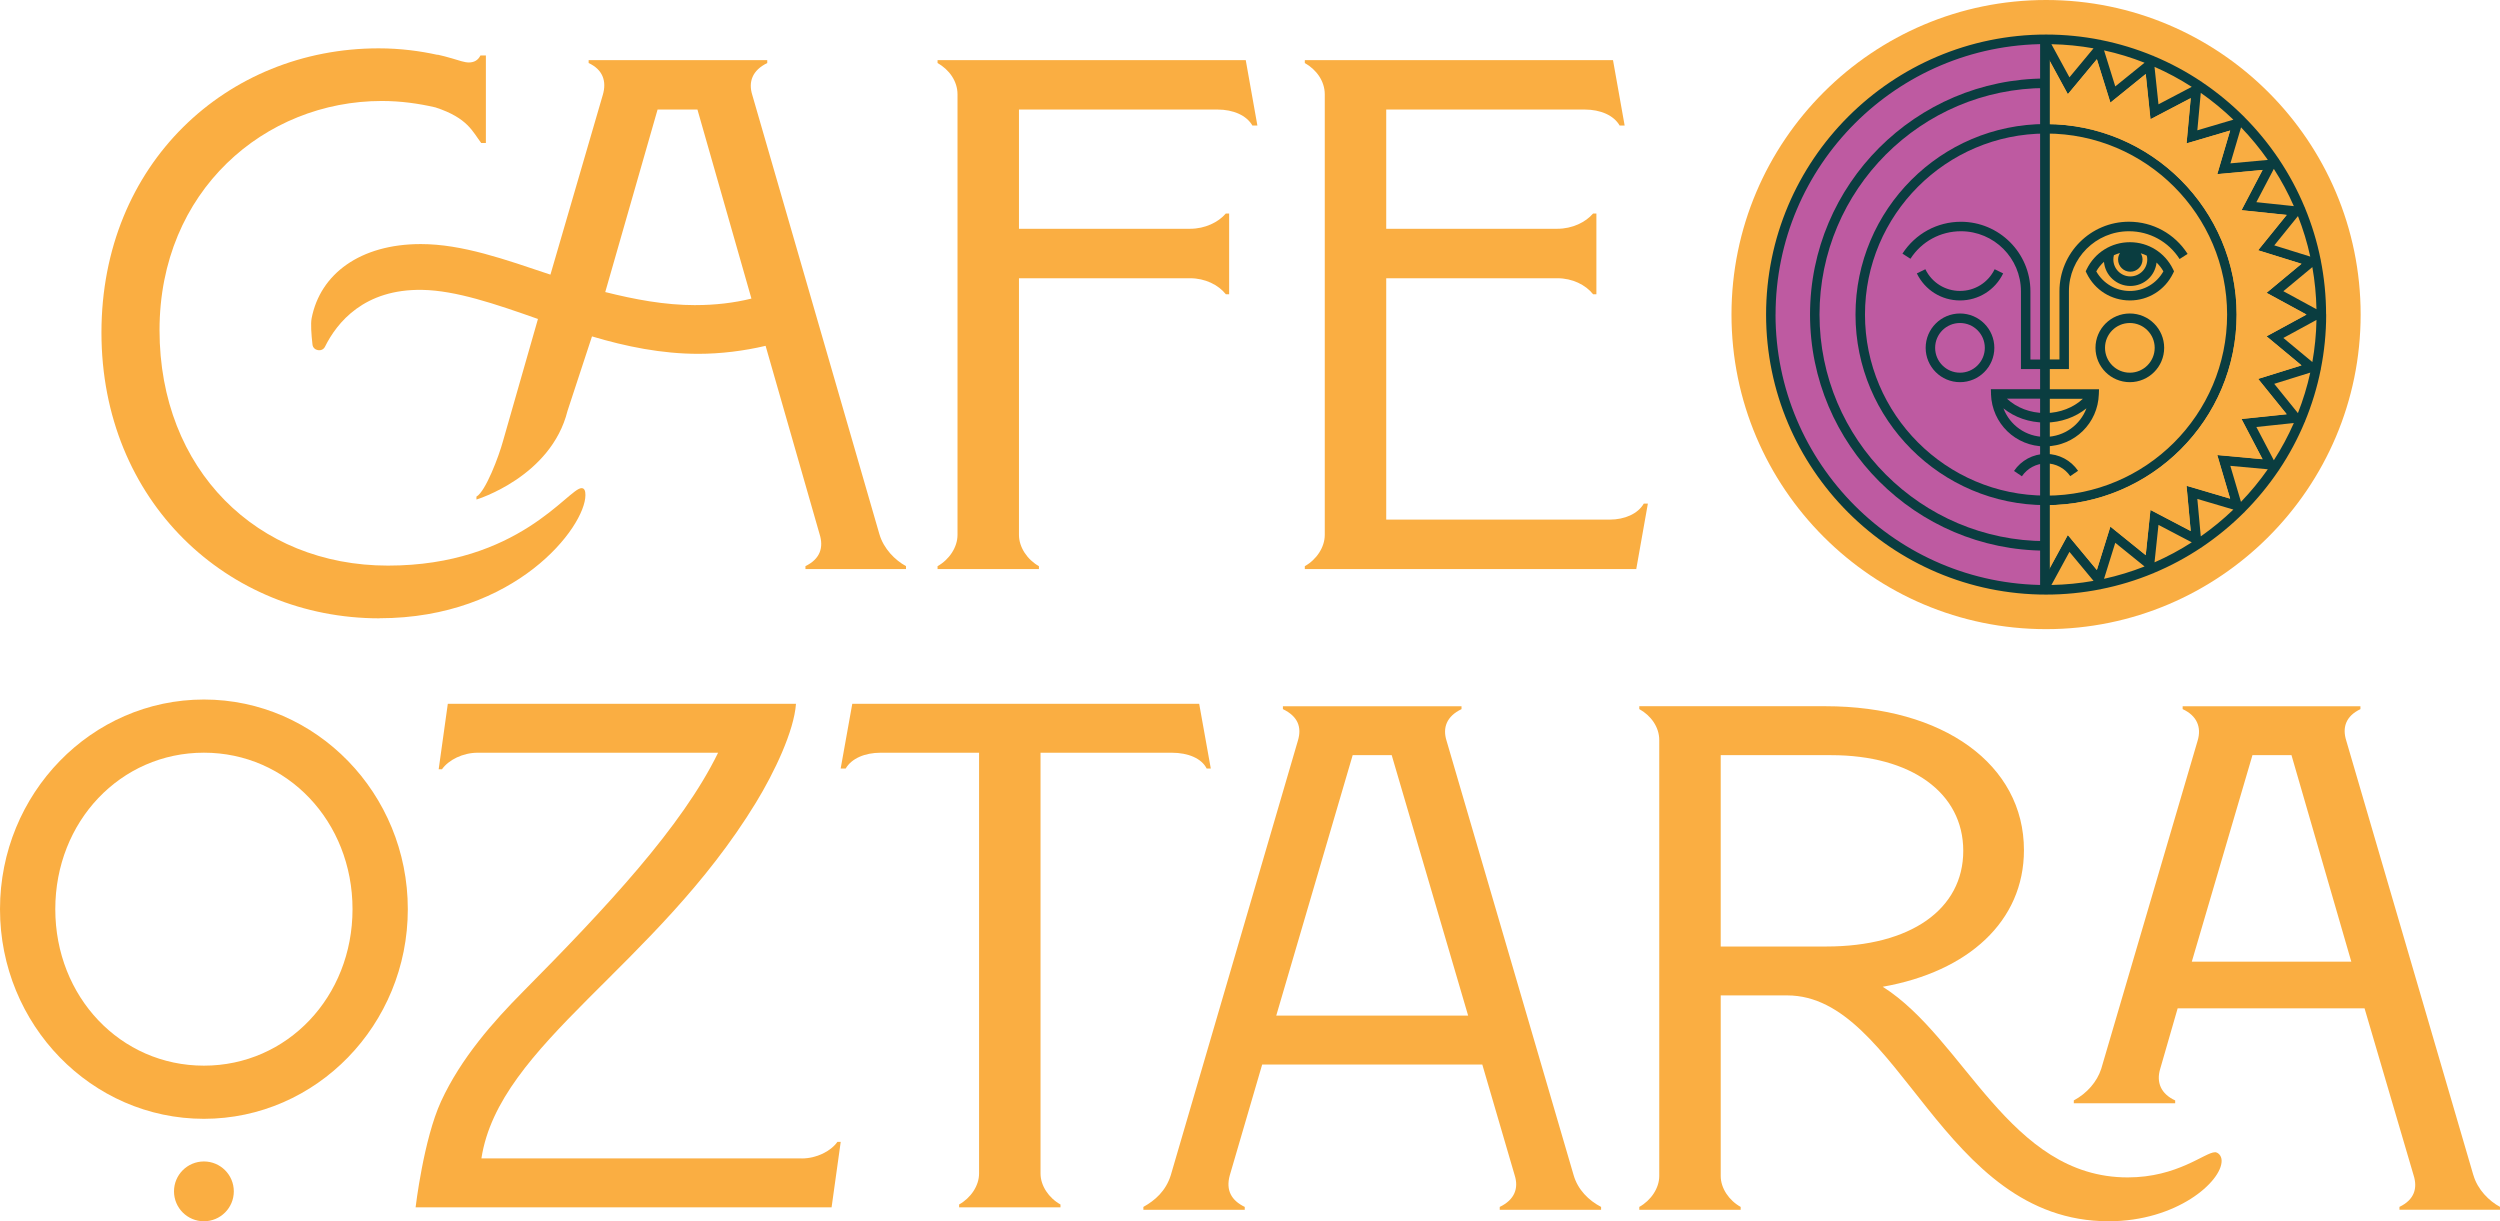 <?xml version="1.0" encoding="UTF-8"?><svg id="Layer_2" xmlns="http://www.w3.org/2000/svg" viewBox="0 0 575.14 280.97"><g id="Layer_1-2"><path d="M202.31,122.89l-29.24-101.03c-.95-3.01,0-5.69,3.44-7.36v-.67h-41.09v.67c3.25,1.51,4.2,4.18,3.25,7.36l-12.04,41.32c-10.51-3.51-20.26-7.03-29.82-7.03-13.95,0-23.15,6.88-25.12,17.08-.24,1.27-.07,3.7.2,6.05.17,1.44,2.22,1.8,2.87.49,2.76-5.57,9.02-13.34,22.43-13.08,7.64.14,16.63,3.18,26.57,6.69l-8.04,28.09c-.95,3.51-4.01,11.61-6.11,12.78v.67s17.15-5.18,20.95-20.39l5.63-17.14c7.84,2.34,16.05,4.01,24.46,4.01,5.16,0,10.51-.67,15.48-1.84l12.42,43.32c.95,3.01.19,5.69-3.25,7.36v.67h23.13v-.67c-2.49-1.34-5.16-4.01-6.12-7.36ZM160.07,70.2c-7.26,0-14.14-1.34-20.83-3.01l12.04-41.99h9.17l12.42,43.49c-4.01,1-8.41,1.5-12.8,1.5Z" style="fill:#faae42;"/><path d="M273.79,52.63h-39.37v-27.43h45.67c3.63,0,6.69,1.34,8.03,3.68h1.15l-2.68-15.05h-70.9v.67c2.68,1.51,4.59,4.18,4.59,7.19v101.37c0,2.84-1.91,5.69-4.59,7.19v.67h23.32v-.67c-2.68-1.51-4.59-4.35-4.59-7.19v-59.05h39.37c3.44,0,6.5,1.51,8.22,3.68h.76v-18.57h-.76c-1.72,2.01-4.78,3.51-8.22,3.51Z" style="fill:#faae42;"/><path d="M379.11,115.86h-.95c-1.34,2.34-4.4,3.68-7.84,3.68h-51.41v-55.53h39.37c3.44,0,6.5,1.51,8.22,3.68h.76v-18.57h-.76c-1.72,2.01-4.78,3.51-8.22,3.51h-39.37v-27.43h45.67c3.63,0,6.69,1.34,8.03,3.68h1.15l-2.68-15.05h-70.9v.67c2.68,1.51,4.59,4.18,4.59,7.19v101.37c0,2.84-1.91,5.69-4.59,7.19v.67h76.25l2.67-15.05Z" style="fill:#faae42;"/><path d="M87.29,142.23c31.35,0,47.39-21.02,47.39-28.33,0-.89-.18-1.6-.89-1.6-3.03,0-14.43,17.82-44.54,17.82s-52.55-22.09-52.55-54.16,24.23-52.73,51.13-52.73c4.36,0,8.48.58,12.36,1.48,7.44,2.43,8.54,5.61,10.52,8.19h1.07V12.76h-1.25c-.53,1.07-1.43,1.61-2.67,1.61-1.01,0-2.19-.44-4.09-1,0,0,0,0,0,0-.03,0-.06-.02-.09-.02-.85-.25-1.8-.51-3.02-.78,0,.02,0,.03,0,.05-3.94-.87-8.5-1.5-13.54-1.5-34.92,0-63.78,26.55-63.78,65.39s29.04,65.74,63.96,65.74Z" style="fill:#faae42;"/><path d="M46.91,160.93c-25.87,0-46.91,21.63-46.91,48.23s21.05,48.23,46.91,48.23,46.91-21.63,46.91-48.23-21.04-48.23-46.91-48.23ZM81.1,209.16c0,20.19-15.02,36-34.19,36s-34.19-15.81-34.19-36,15.02-36,34.19-36,34.19,15.81,34.19,36Z" style="fill:#faae42;"/><path d="M239.38,269.98v-96.81h30.19c3.82,0,6.88,1.33,8.03,3.64h.95l-2.67-14.89h-79.81l-2.67,14.89h1.15c1.34-2.31,4.4-3.64,8.03-3.64h22.66v96.81c0,2.81-1.91,5.62-4.59,7.12v.66h23.32v-.66c-2.68-1.49-4.59-4.3-4.59-7.12Z" style="fill:#faae42;"/><path d="M362.03,270.38l-29.24-99.96c-.95-2.98,0-5.63,3.44-7.28v-.66h-41.09v.66c3.44,1.66,4.4,4.14,3.44,7.28l-29.24,99.96c-1.15,3.64-3.63,5.79-6.3,7.28v.66h23.32v-.66c-3.06-1.49-4.4-3.81-3.44-7.28l7.45-25.48h50.64l7.45,25.48c.95,2.98,0,5.63-3.44,7.28v.66h23.32v-.66c-2.87-1.49-5.35-3.97-6.31-7.28ZM293.61,233.64l17.58-59.91h8.98l17.58,59.91h-44.15Z" style="fill:#faae42;"/><path d="M509.57,265.08c-2.29,0-8.6,5.79-20.07,5.79-27.33,0-37.46-31.94-56.37-43.86,19.68-3.48,32.49-15.06,32.49-31.44,0-19.69-18.54-33.1-45.68-33.1h-42.81v.66c2.68,1.49,4.59,4.14,4.59,7.12v100.29c0,2.81-1.91,5.62-4.59,7.12v.66h23.32v-.66c-2.68-1.49-4.59-4.3-4.59-7.12v-41.54h15.29c25.99,0,35.36,51.96,73.96,51.96,15.67,0,25.99-9.1,25.99-13.9,0-1.33-.95-1.99-1.53-1.99ZM420.13,217.75h-24.27v-44.02h25.42c18.34,0,30.38,8.61,30.38,22.01s-12.04,22.01-31.53,22.01Z" style="fill:#faae42;"/><path d="M569.02,270.38l-29.24-99.96c-.95-2.98-.19-5.63,3.25-7.28v-.66h-40.9v.66c3.25,1.49,4.4,4.14,3.44,7.28l-22.17,75.46c-.96,2.98-3.25,5.63-6.31,7.28v.66h23.32v-.66c-3.25-1.49-4.4-4.14-3.44-7.28l4.01-13.9h43l11.28,38.39c.95,2.98.19,5.63-3.25,7.28v.66h23.13v-.66c-2.49-1.33-5.16-3.97-6.11-7.28ZM504.24,221.23l13.95-47.5h8.98l13.76,47.5h-36.69Z" style="fill:#faae42;"/><path d="M184.43,266.5h-71.49c-.73.02-1.46.02-2.19,0,4.04-26.32,40.13-44.11,63.16-81.86,4.23-6.93,8.76-16.43,9.21-22.73h-80.1l-2.1,15.06h.76c1.53-2.15,4.78-3.8,8.22-3.8h55.3c-8.28,17.01-25.74,35.65-44.92,55.01-6.78,6.84-14.22,15.24-18.8,25.17-4.04,8.77-5.87,24.41-5.87,24.41h95.7l2.1-15.06h-.76c-1.53,2.15-4.78,3.81-8.22,3.81Z" style="fill:#faae42;"/><circle cx="46.91" cy="274.08" r="6.88" style="fill:#faae42;"/><path d="M470.71,0c-39.91,0-72.37,32.47-72.37,72.37s32.47,72.37,72.37,72.37,72.37-32.47,72.37-72.37S510.62,0,470.71,0Z" style="fill:#f9ad42;"/><path d="M470.63,8.5c-35.08,0-63.62,28.54-63.62,63.62s28.54,63.62,63.62,63.62c0,0,.01,0,.02,0V8.5s-.01,0-.02,0Z" style="fill:#be5aa1;"/><path d="M465.16,109.57l-1.81-1.22c1.65-2.44,4.37-3.9,7.31-3.92v-1.73c-.07,0-.14.01-.21.01-6.74,0-12.19-5.28-12.41-12.02l-.04-1.13h12.65v-4.66h-5.73v-17.89c0-7.61-6.19-13.81-13.81-13.81-4.71,0-9.05,2.37-11.61,6.33l-1.84-1.18c2.96-4.59,7.99-7.33,13.45-7.33,8.82,0,15.99,7.18,15.99,15.99v15.7h3.55V30.72c-22.94.03-41.6,18.7-41.6,41.65s18.66,41.62,41.6,41.65v-7.41c-2.21.02-4.26,1.12-5.5,2.96ZM440.98,62.9l1.96-.96c1.5,3.08,4.56,4.99,7.97,4.99s6.47-1.91,7.97-4.99l1.96.96c-1.87,3.84-5.68,6.22-9.93,6.22s-8.06-2.38-9.93-6.22ZM450.91,87.92c-4.36,0-7.9-3.54-7.9-7.9s3.54-7.9,7.9-7.9,7.9,3.54,7.9,7.9-3.54,7.9-7.9,7.9Z" style="fill:none;"/><path d="M469.75,134.03l.9-1.66v-5.69c-29.92-.03-54.25-24.38-54.25-54.31s24.33-54.28,54.25-54.31v-5.69l-.9-1.66.9-.49v-.08c-34.29.03-62.18,27.94-62.18,62.23s27.89,62.2,62.18,62.23v-.08l-.9-.49Z" style="fill:none;"/><path d="M418.59,72.37c0,28.72,23.35,52.09,52.07,52.12v-8.28c-24.15-.03-43.78-19.68-43.78-43.84s19.64-43.81,43.78-43.84v-8.28c-28.71.03-52.07,23.4-52.07,52.12Z" style="fill:none;"/><path d="M450.91,74.31c-3.15,0-5.72,2.56-5.72,5.71s2.56,5.72,5.72,5.72,5.71-2.56,5.71-5.72-2.56-5.71-5.71-5.71Z" style="fill:none;"/><path d="M470.45,97.22c-3.6,0-6.98-1.19-9.55-3.27,1.47,3.86,5.17,6.57,9.55,6.57.07,0,.14,0,.21,0v-3.3c-.07,0-.14,0-.21,0Z" style="fill:none;"/><path d="M461.71,91.74c2.24,2.08,5.36,3.3,8.74,3.3.07,0,.14,0,.21,0v-3.29h-8.95Z" style="fill:none;"/><path d="M470.81,134.61l-.15-.08v.08s.04,0,.06,0c.03,0,.06,0,.1,0Z" style="fill:#f9ad42;"/><path d="M470.65,91.74v3.29c3.28-.05,6.34-1.25,8.54-3.29h-8.54Z" style="fill:#f9ad42;"/><path d="M476.09,17.79l5.54-6.67c-3.16-.56-6.39-.88-9.69-.95l4.15,7.62Z" style="fill:#f9ad42;"/><path d="M486.64,19.88l6.74-5.45c-3-1.18-6.11-2.13-9.32-2.84l2.58,8.29Z" style="fill:#f9ad42;"/><path d="M512.37,72.37c0-22.97-18.69-41.66-41.65-41.66-.02,0-.04,0-.06,0v51.99h3.14v-15.7c0-8.82,7.18-15.99,15.99-15.99,5.49,0,10.53,2.77,13.49,7.4l-1.84,1.18c-2.55-4-6.91-6.39-11.65-6.39-7.61,0-13.81,6.19-13.81,13.81v17.89h-5.32v4.66h12.24l-.04,1.13c-.21,6.67-5.56,11.91-12.2,12.01v1.73s.05,0,.07,0c2.94,0,5.69,1.45,7.35,3.88l-1.8,1.23c-1.25-1.84-3.33-2.93-5.55-2.93-.02,0-.05,0-.07,0v7.41s.04,0,.06,0c22.97,0,41.65-18.69,41.65-41.65ZM480.05,62.9l-.23-.48.23-.48c1.87-3.84,5.68-6.22,9.93-6.22s8.06,2.38,9.93,6.22l.23.48-.23.48c-1.87,3.84-5.68,6.22-9.93,6.22s-8.06-2.38-9.93-6.22ZM482.09,80.02c0-4.36,3.54-7.9,7.9-7.9s7.9,3.54,7.9,7.9-3.54,7.9-7.9,7.9-7.9-3.54-7.9-7.9Z" style="fill:#f9ad42;"/><path d="M490.09,63.6c2.15,0,3.9-1.75,3.9-3.9,0-.3-.05-.59-.11-.88-.44-.22-.9-.4-1.38-.54.25.42.4.9.4,1.43,0,1.55-1.26,2.81-2.81,2.81s-2.81-1.26-2.81-2.81c0-.55.17-1.06.44-1.5-.48.13-.95.3-1.4.51-.09.33-.13.66-.13.99,0,2.15,1.75,3.9,3.9,3.9Z" style="fill:#f9ad42;"/><path d="M489.98,85.74c3.15,0,5.72-2.56,5.72-5.72s-2.56-5.71-5.72-5.71-5.71,2.56-5.71,5.71,2.56,5.72,5.71,5.72Z" style="fill:#f9ad42;"/><path d="M497.7,62.42c-.43-.76-.97-1.44-1.57-2.03-.34,3.03-2.92,5.39-6.04,5.39s-5.79-2.45-6.06-5.56c-.68.63-1.29,1.35-1.76,2.19,1.58,2.8,4.49,4.51,7.72,4.51s6.14-1.72,7.72-4.51Z" style="fill:#f9ad42;"/><path d="M480,93.94c-2.53,2.05-5.84,3.23-9.35,3.28v3.3c4.29-.08,7.91-2.77,9.35-6.57Z" style="fill:#f9ad42;"/><path d="M528.65,95.04c1.18-3,2.13-6.11,2.84-9.32l-8.28,2.58,5.45,6.74Z" style="fill:#f9ad42;"/><path d="M532.91,71.14c-.06-3.3-.39-6.54-.95-9.69l-6.67,5.54,7.62,4.15Z" style="fill:#f9ad42;"/><path d="M531.97,83.29c.56-3.16.88-6.39.95-9.69l-7.62,4.15,6.67,5.54Z" style="fill:#f9ad42;"/><path d="M515.56,115.46c2.24-2.33,4.31-4.84,6.17-7.5l-8.61-.79,2.45,8.29Z" style="fill:#f9ad42;"/><path d="M523.11,105.89c1.75-2.72,3.29-5.58,4.6-8.57l-8.62.91,4.02,7.66Z" style="fill:#f9ad42;"/><path d="M527.71,47.42c-1.31-2.99-2.85-5.85-4.6-8.57l-4.02,7.66,8.62.91Z" style="fill:#f9ad42;"/><path d="M471.94,134.58c3.3-.06,6.54-.39,9.69-.95l-5.54-6.67-4.15,7.62Z" style="fill:#f9ad42;"/><path d="M521.72,36.79c-1.86-2.66-3.92-5.16-6.17-7.5l-2.45,8.29,8.61-.79Z" style="fill:#f9ad42;"/><path d="M506.3,123.39c2.66-1.86,5.16-3.92,7.5-6.17l-8.29-2.45.79,8.61Z" style="fill:#f9ad42;"/><path d="M531.49,59.03c-.7-3.21-1.66-6.32-2.83-9.32l-5.45,6.74,8.28,2.58Z" style="fill:#f9ad42;"/><path d="M506.3,21.36l-.79,8.61,8.29-2.45c-2.33-2.24-4.84-4.31-7.5-6.17Z" style="fill:#f9ad42;"/><path d="M495.66,129.37c2.99-1.31,5.85-2.85,8.57-4.6l-7.66-4.02-.91,8.62Z" style="fill:#f9ad42;"/><path d="M496.57,23.99l7.66-4.02c-2.72-1.75-5.58-3.29-8.57-4.6l.91,8.62Z" style="fill:#f9ad42;"/><path d="M484.05,133.15c3.21-.7,6.32-1.66,9.32-2.84l-6.74-5.45-2.58,8.28Z" style="fill:#f9ad42;"/><path d="M460.84,62.9l-1.96-.96c-1.5,3.08-4.56,4.99-7.97,4.99s-6.47-1.91-7.97-4.99l-1.96.96c1.87,3.84,5.68,6.22,9.93,6.22s8.06-2.38,9.93-6.22Z" style="fill:#0a3d40;"/><path d="M463.34,108.35l1.81,1.22c1.24-1.83,3.29-2.93,5.5-2.96v-2.19c-2.93.02-5.66,1.48-7.31,3.92Z" style="fill:#0a3d40;"/><path d="M467.11,82.71v-15.7c0-8.82-7.18-15.99-15.99-15.99-5.46,0-10.48,2.74-13.45,7.33l1.84,1.18c2.56-3.97,6.9-6.33,11.61-6.33,7.61,0,13.81,6.19,13.81,13.81v17.89h5.73v-2.19h-3.55Z" style="fill:#0a3d40;"/><path d="M458.04,90.68c.22,6.74,5.67,12.02,12.41,12.02.07,0,.14,0,.21-.01v-2.18c-.07,0-.14,0-.21,0-4.38,0-8.08-2.71-9.55-6.57,2.57,2.08,5.95,3.27,9.55,3.27.07,0,.14,0,.21,0v-2.19c-.07,0-.14,0-.21,0-3.38,0-6.51-1.22-8.74-3.3h8.95v-2.19h-12.65l.04,1.13Z" style="fill:#0a3d40;"/><path d="M418.59,72.37c0-28.72,23.35-52.09,52.07-52.12v-2.19c-29.92.03-54.25,24.38-54.25,54.31s24.33,54.28,54.25,54.31v-2.19c-28.71-.03-52.07-23.4-52.07-52.12Z" style="fill:#0a3d40;"/><path d="M426.87,72.37c0,24.15,19.64,43.81,43.78,43.84v-2.19c-22.94-.03-41.6-18.7-41.6-41.65s18.66-41.62,41.6-41.65v-2.19c-24.15.03-43.78,19.68-43.78,43.84Z" style="fill:#0a3d40;"/><path d="M450.91,72.12c-4.36,0-7.9,3.54-7.9,7.9s3.54,7.9,7.9,7.9,7.9-3.54,7.9-7.9-3.54-7.9-7.9-7.9ZM450.91,85.74c-3.15,0-5.72-2.56-5.72-5.72s2.56-5.71,5.72-5.71,5.71,2.56,5.71,5.71-2.56,5.72-5.71,5.72Z" style="fill:#0a3d40;"/><path d="M470.95,84.9h5.02v-17.89c0-7.61,6.19-13.81,13.81-13.81,4.74,0,9.1,2.39,11.65,6.39l1.84-1.18c-2.96-4.63-8-7.4-13.49-7.4-8.82,0-15.99,7.18-15.99,15.99v15.7h-3.14v2.19h.3Z" style="fill:#0a3d40;"/><path d="M470.72,106.61c2.22,0,4.29,1.09,5.55,2.93l1.8-1.23c-1.66-2.43-4.41-3.88-7.35-3.88-.02,0-.05,0-.07,0v2.19s.05,0,.07,0Z" style="fill:#0a3d40;"/><path d="M470.71,30.72c22.97,0,41.65,18.69,41.65,41.66s-18.69,41.65-41.65,41.65c-.02,0-.04,0-.06,0v2.19s.04,0,.06,0c24.17,0,43.84-19.67,43.84-43.84s-19.67-43.84-43.84-43.84c-.02,0-.04,0-.06,0v2.19s.04,0,.06,0Z" style="fill:#0a3d40;"/><path d="M535.18,72.37l-.05-.02c0-4.28-.43-8.46-1.23-12.5l.06-.05-.07-.02c-.83-4.16-2.06-8.18-3.65-12.02l.05-.06h-.08c-1.62-3.9-3.61-7.6-5.93-11.06l.04-.08h-.09c-2.34-3.47-5-6.72-7.96-9.68l.03-.08-.08.02c-2.96-2.95-6.2-5.62-9.68-7.96v-.09s-.07.04-.07.04c-3.46-2.32-7.16-4.31-11.06-5.93v-.08s-.07.05-.07.05c-3.84-1.59-7.86-2.82-12.02-3.65l-.02-.07-.05.05c-4.05-.8-8.24-1.23-12.53-1.23-35.52,0-64.42,28.9-64.42,64.42s28.9,64.42,64.42,64.42c4.29,0,8.47-.43,12.53-1.23l.05.05.02-.07c4.17-.83,8.19-2.06,12.02-3.65l.06.05v-.08c3.9-1.62,7.6-3.61,11.07-5.93l.08.04v-.09c3.47-2.34,6.72-5,9.68-7.96l.09.03-.03-.09c2.95-2.96,5.62-6.2,7.96-9.68h.09s-.04-.07-.04-.07c2.32-3.46,4.31-7.16,5.93-11.06h.08s-.05-.07-.05-.07c1.59-3.84,2.82-7.86,3.65-12.02l.07-.02-.06-.05c.8-4.05,1.23-8.22,1.23-12.5l.05-.02ZM471.94,134.58l4.15-7.62,5.54,6.67c-3.16.56-6.39.88-9.69.95ZM484.05,133.15l2.58-8.28,6.74,5.45c-3,1.18-6.11,2.13-9.32,2.84ZM495.66,129.37l.91-8.62,7.66,4.02c-2.72,1.75-5.58,3.29-8.57,4.6ZM506.3,123.39l-.79-8.61,8.29,2.45c-2.33,2.24-4.84,4.3-7.5,6.17ZM513.11,107.17l8.61.79c-1.86,2.66-3.92,5.16-6.17,7.5l-2.45-8.29ZM519.09,98.23l8.62-.91c-1.31,2.99-2.85,5.85-4.6,8.57l-4.02-7.66ZM523.21,88.3l8.28-2.58c-.7,3.21-1.66,6.32-2.84,9.32l-5.45-6.74ZM525.3,77.75l7.62-4.15c-.06,3.3-.39,6.53-.95,9.69l-6.67-5.54ZM525.3,66.99l6.67-5.54c.56,3.16.88,6.39.95,9.69l-7.62-4.15ZM504.23,19.98l-7.66,4.02-.91-8.62c2.99,1.31,5.85,2.86,8.57,4.6ZM493.37,14.43l-6.74,5.45-2.58-8.29c3.21.7,6.32,1.66,9.32,2.84ZM481.63,11.12l-5.54,6.67-4.15-7.62c3.3.06,6.54.39,9.69.95ZM506.3,21.36c2.66,1.86,5.16,3.92,7.5,6.17l-8.29,2.45.79-8.61ZM515.56,29.29c2.24,2.33,4.31,4.84,6.17,7.5l-8.61.79,2.45-8.29ZM531.49,59.03l-8.28-2.58,5.45-6.74c1.18,3,2.13,6.11,2.83,9.32ZM527.71,47.42l-8.62-.91,4.02-7.66c1.75,2.72,3.29,5.58,4.6,8.57ZM408.48,72.37c0-34.3,27.89-62.2,62.18-62.23.02,0,.04,0,.06,0,.03,0,.06,0,.1,0l-.15.08v2.15l5.06,9.29,6.68-8.04,3.11,9.98,8.13-6.58,1.09,10.4,9.26-4.85-.96,10.41,10.03-2.96-2.96,10.03,10.42-.96-4.85,9.26,10.4,1.09-6.58,8.13,9.98,3.11-8.04,6.68,9.19,5-9.19,5,8.04,6.68-9.98,3.11,6.57,8.13-10.4,1.09,4.85,9.26-10.42-.96,2.96,10.03-10.03-2.96.96,10.41-9.26-4.85-1.09,10.4-8.13-6.57-3.11,9.98-6.68-8.04-5.06,9.29v2.15l.15.08s-.06,0-.1,0c-.02,0-.04,0-.06,0-34.29-.03-62.18-27.94-62.18-62.23Z" style="fill:#0a3d40;"/><path d="M489.98,87.92c4.36,0,7.9-3.54,7.9-7.9s-3.54-7.9-7.9-7.9-7.9,3.54-7.9,7.9,3.54,7.9,7.9,7.9ZM489.98,74.31c3.15,0,5.72,2.56,5.72,5.71s-2.56,5.72-5.72,5.72-5.71-2.56-5.71-5.72,2.56-5.71,5.71-5.71Z" style="fill:#0a3d40;"/><path d="M521.42,77.38l9.19-5-9.19-5,8.04-6.68-9.98-3.11,6.58-8.13-10.4-1.09,4.85-9.26-10.42.96,2.96-10.03-10.03,2.96.96-10.41-9.26,4.85-1.09-10.4-8.13,6.58-3.11-9.98-6.68,8.04-5.06-9.29v5.69s.04,0,.06,0v2.19s-.04,0-.06,0v8.28s.04,0,.06,0c24.17,0,43.84,19.67,43.84,43.84s-19.67,43.84-43.84,43.84c-.02,0-.04,0-.06,0v16.16l5.06-9.29,6.68,8.04,3.11-9.98,8.13,6.57,1.09-10.4,9.26,4.85-.96-10.41,10.03,2.96-2.96-10.03,10.42.96-4.85-9.26,10.4-1.09-6.57-8.13,9.98-3.11-8.04-6.68Z" style="fill:#f9ad42;"/><path d="M479.19,91.74c-2.2,2.04-5.26,3.24-8.54,3.29v2.19c3.51-.05,6.82-1.23,9.35-3.28-1.44,3.81-5.06,6.49-9.35,6.57v2.18c6.65-.11,11.99-5.34,12.2-12.01l.04-1.13h-12.24v2.19h8.54Z" style="fill:#0a3d40;"/><path d="M499.92,62.9l.23-.48-.23-.48c-1.87-3.84-5.68-6.22-9.93-6.22s-8.06,2.38-9.93,6.22l-.23.48.23.48c1.87,3.84,5.68,6.22,9.93,6.22s8.06-2.38,9.93-6.22ZM486.32,58.71c.45-.2.92-.38,1.4-.51-.28.44-.44.95-.44,1.5,0,1.55,1.26,2.81,2.81,2.81s2.81-1.26,2.81-2.81c0-.52-.15-1.01-.4-1.43.48.14.94.33,1.38.54.07.29.11.58.11.88,0,2.15-1.75,3.9-3.9,3.9s-3.9-1.75-3.9-3.9c0-.34.04-.67.13-.99ZM482.27,62.42c.47-.84,1.08-1.57,1.76-2.19.27,3.11,2.88,5.56,6.06,5.56s5.7-2.36,6.04-5.39c.61.59,1.14,1.26,1.57,2.03-1.58,2.8-4.49,4.51-7.72,4.51s-6.14-1.72-7.72-4.51Z" style="fill:#0a3d40;"/><rect x="469.34" y="8.5" width="2.23" height="127.25" style="fill:#0a3d40;"/></g></svg>
